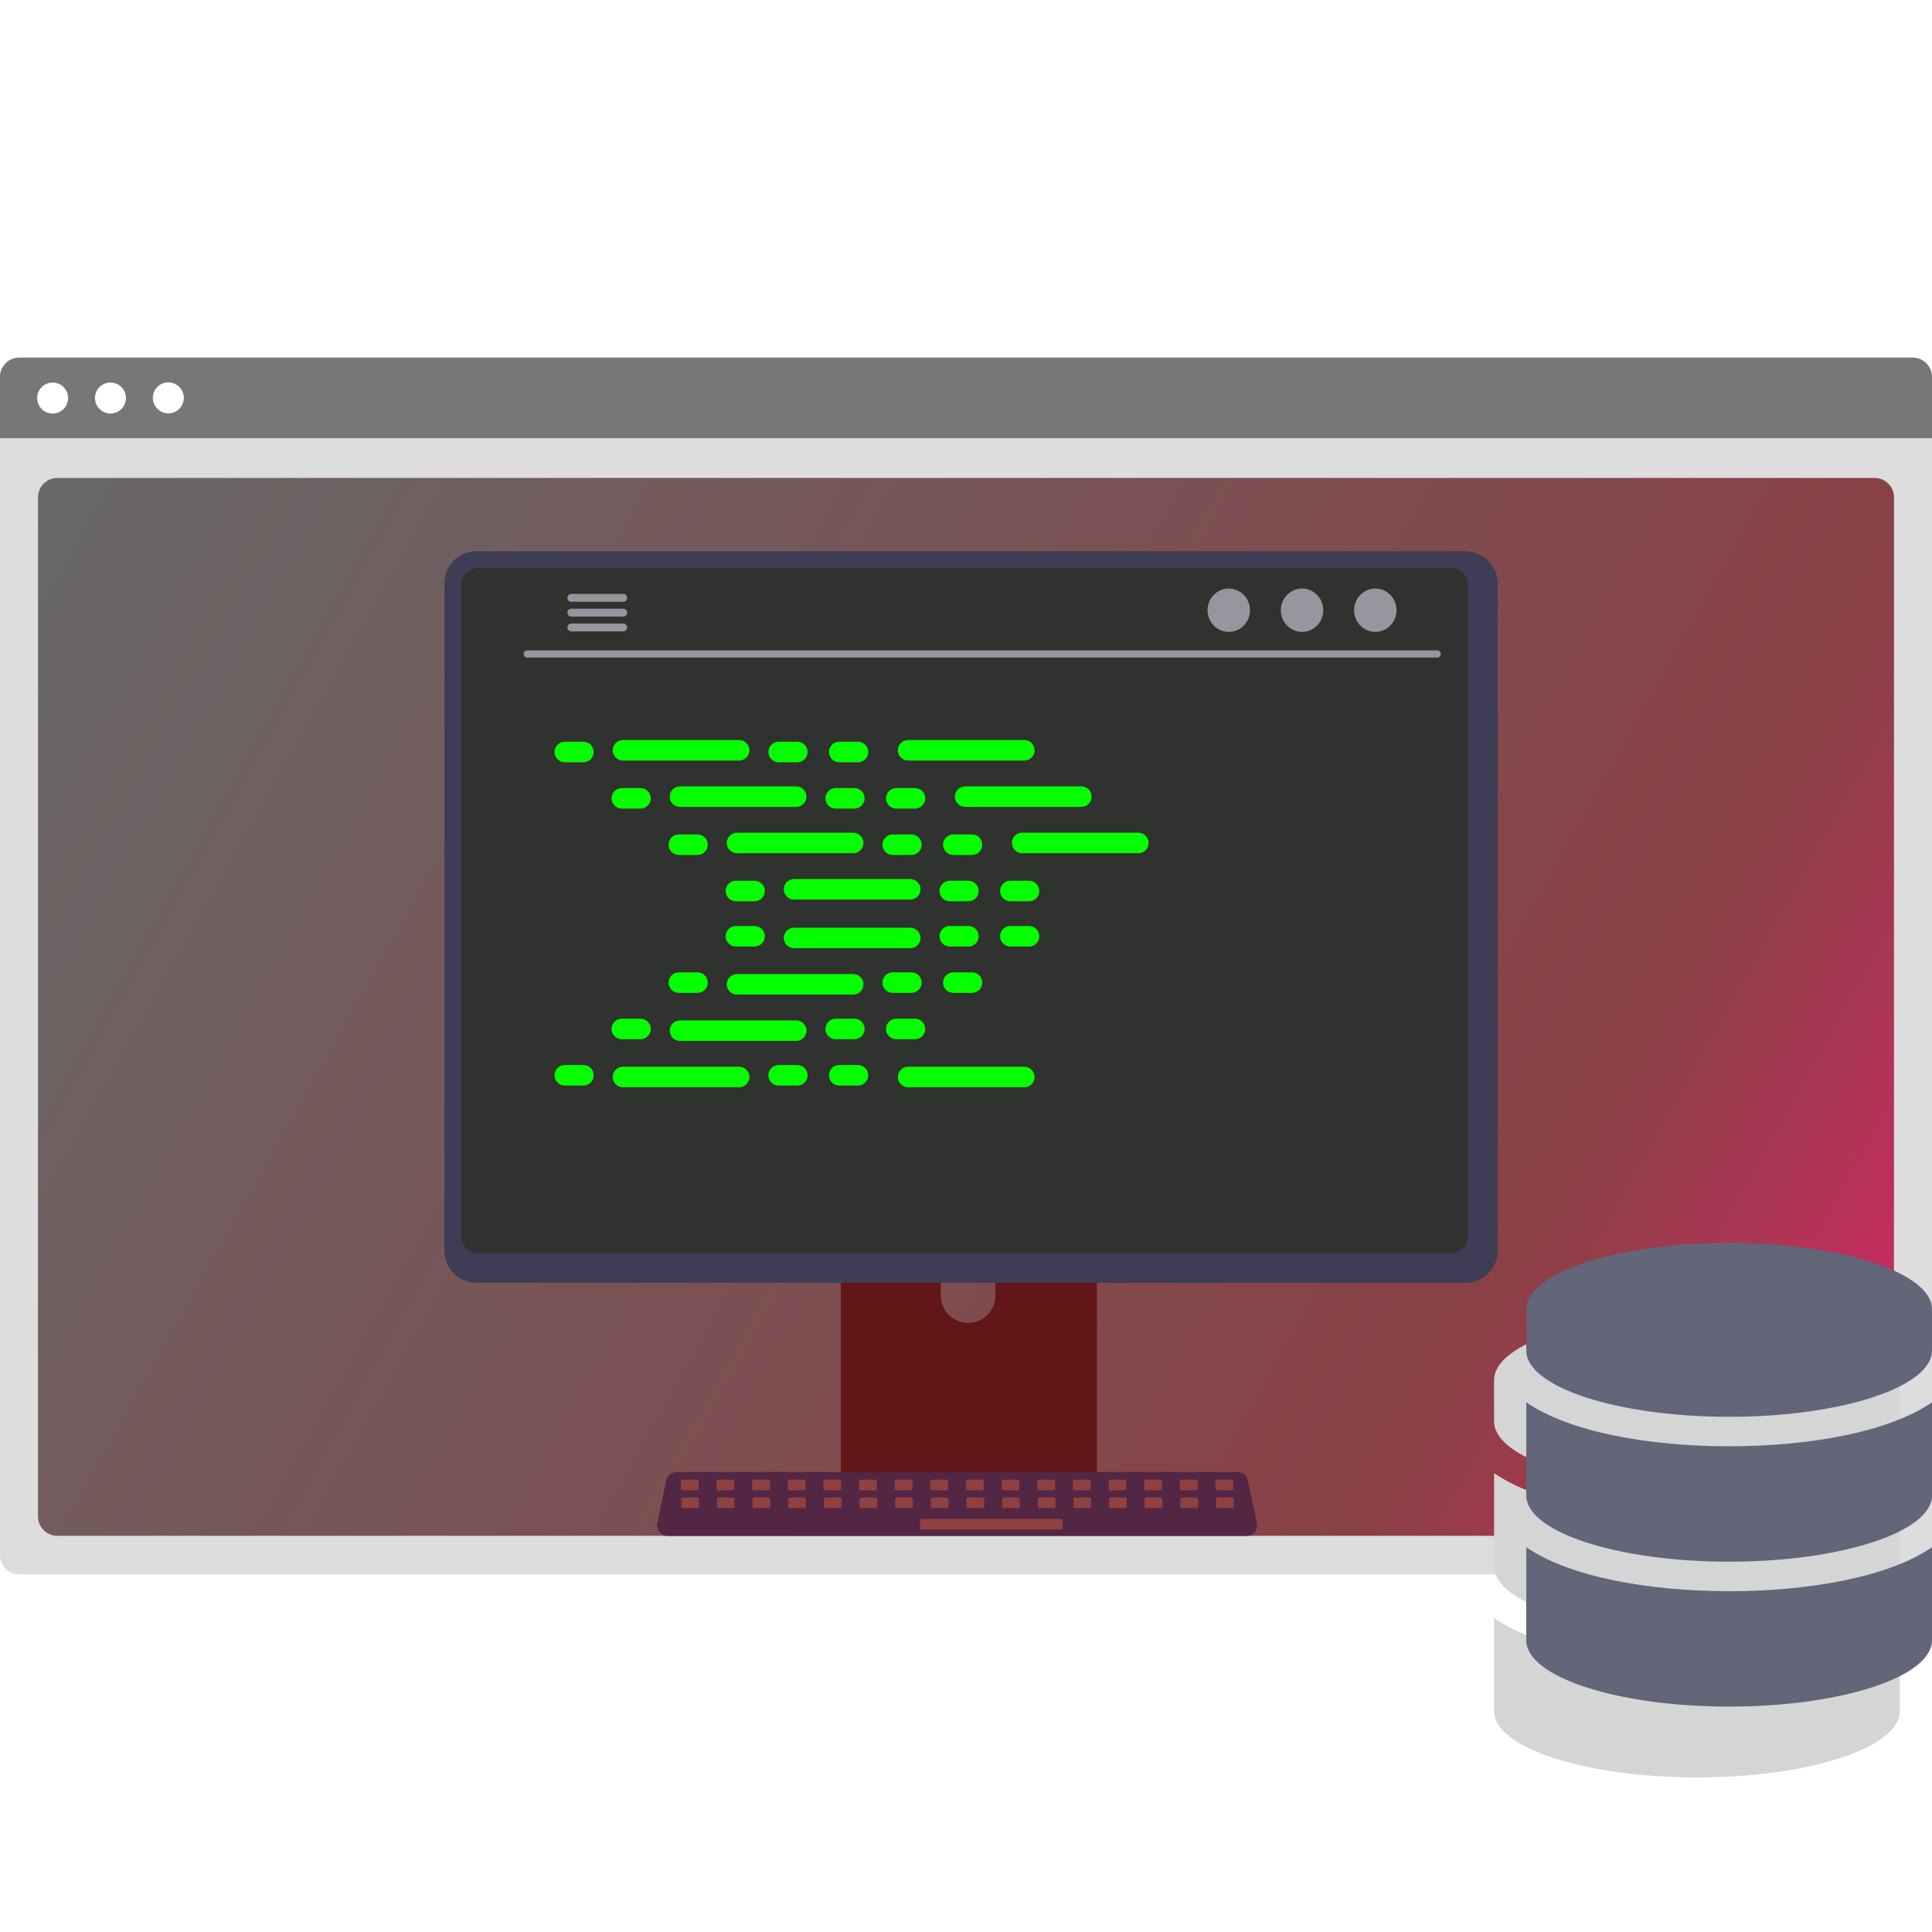 <svg width="300" height="300" viewBox="0 0 300 300" fill="none" xmlns="http://www.w3.org/2000/svg">
<path d="M0 58.529C0 56.872 1.343 55.529 3 55.529H297C298.657 55.529 300 56.872 300 58.529V241.471C300 243.128 298.657 244.471 297 244.471H3C1.343 244.471 0 243.128 0 241.471V58.529Z" fill="#DDDDDD"/>
<path d="M5.901 77.217C5.901 75.56 7.245 74.217 8.901 74.217H291.098C292.755 74.217 294.098 75.56 294.098 77.217V235.48C294.098 237.136 292.755 238.48 291.098 238.48H8.902C7.245 238.48 5.901 237.136 5.901 235.48V77.217Z" fill="url(#paint0_linear_1873_1253)"/>
<path d="M0 58.529C0 56.872 1.343 55.529 3 55.529H297C298.657 55.529 300 56.872 300 58.529V68.029H0V58.529Z" fill="#777777"/>
<path d="M8.173 64.213C9.5 64.213 10.576 63.136 10.576 61.809C10.576 60.481 9.5 59.405 8.173 59.405C6.845 59.405 5.769 60.481 5.769 61.809C5.769 63.136 6.845 64.213 8.173 64.213Z" fill="white"/>
<path d="M17.151 64.213C18.479 64.213 19.555 63.136 19.555 61.809C19.555 60.481 18.479 59.405 17.151 59.405C15.824 59.405 14.747 60.481 14.747 61.809C14.747 63.136 15.824 64.213 17.151 64.213Z" fill="white"/>
<path d="M26.145 64.183C27.473 64.183 28.546 63.106 28.541 61.779C28.537 60.451 27.458 59.375 26.13 59.375C24.802 59.375 23.73 60.451 23.734 61.779C23.738 63.106 24.817 64.183 26.145 64.183Z" fill="white"/>
<path d="M295 214.286V220.714C295 226.379 280.891 231 263.5 231C246.109 231 232 226.379 232 220.714V214.286C232 208.621 246.109 204 263.5 204C280.891 204 295 208.621 295 214.286ZM295 228.75V243.214C295 248.879 280.891 253.5 263.5 253.5C246.109 253.5 232 248.879 232 243.214V228.75C238.768 233.411 251.154 235.58 263.5 235.58C275.846 235.58 288.232 233.411 295 228.75ZM295 251.25V265.714C295 271.379 280.891 276 263.5 276C246.109 276 232 271.379 232 265.714V251.25C238.768 255.911 251.154 258.08 263.5 258.08C275.846 258.08 288.232 255.911 295 251.25Z" fill="#D5D5D5"/>
<path d="M300 203.286V209.714C300 215.379 285.891 220 268.5 220C251.109 220 237 215.379 237 209.714V203.286C237 197.621 251.109 193 268.5 193C285.891 193 300 197.621 300 203.286ZM300 217.75V232.214C300 237.879 285.891 242.5 268.5 242.5C251.109 242.5 237 237.879 237 232.214V217.75C243.768 222.411 256.154 224.58 268.5 224.58C280.846 224.58 293.232 222.411 300 217.75ZM300 240.25V254.714C300 260.379 285.891 265 268.5 265C251.109 265 237 260.379 237 254.714V240.25C243.768 244.911 256.154 247.08 268.5 247.08C280.846 247.08 293.232 244.911 300 240.25Z" fill="#636578"/>
<path d="M130.563 175.097V231.865H170.332V175.097C170.333 174.689 170.203 174.291 169.961 173.962C169.719 173.634 169.377 173.391 168.987 173.271C168.803 173.21 168.611 173.18 168.417 173.182H132.484C132.232 173.181 131.982 173.231 131.749 173.327C131.516 173.423 131.305 173.564 131.126 173.742C130.948 173.919 130.806 174.131 130.71 174.363C130.613 174.596 130.563 174.845 130.563 175.097ZM146.083 194.603C146.094 193.484 146.546 192.414 147.341 191.626C148.136 190.839 149.21 190.397 150.329 190.397C151.448 190.397 152.522 190.839 153.317 191.626C154.112 192.414 154.564 193.484 154.574 194.603V201.189C154.568 202.312 154.118 203.386 153.323 204.177C152.527 204.969 151.451 205.413 150.329 205.413C149.206 205.413 148.13 204.969 147.334 204.177C146.539 203.386 146.089 202.312 146.083 201.189V194.603Z" fill="#621617"/>
<path d="M130.441 230.049V235.523C130.442 235.807 130.555 236.079 130.755 236.28C130.955 236.481 131.226 236.595 131.51 236.597H169.386C169.67 236.596 169.942 236.482 170.142 236.281C170.342 236.079 170.454 235.807 170.454 235.523V230.049H130.441Z" fill="#8F4041"/>
<g filter="url(#filter0_d_1873_1253)">
<path d="M68 89.57V193.219C68.001 194.54 68.526 195.806 69.46 196.74C70.394 197.674 71.661 198.199 72.981 198.2H226.579C227.9 198.199 229.167 197.674 230.101 196.74C231.035 195.806 231.56 194.54 231.561 193.219V89.57C231.558 88.25 231.032 86.985 230.098 86.052C229.164 85.12 227.899 84.595 226.579 84.594H72.981C71.662 84.595 70.397 85.12 69.463 86.052C68.529 86.985 68.003 88.25 68 89.57Z" fill="#3F3D56"/>
</g>
<path d="M71.603 90.859V191.94C71.604 192.646 71.885 193.323 72.384 193.822C72.883 194.321 73.56 194.602 74.265 194.603H225.3C226.006 194.602 226.683 194.321 227.182 193.822C227.681 193.323 227.961 192.646 227.963 191.94V90.859C227.963 90.153 227.682 89.475 227.183 88.975C226.684 88.475 226.007 88.193 225.3 88.191H74.265C73.559 88.193 72.882 88.475 72.383 88.975C71.883 89.475 71.603 90.153 71.603 90.859Z" fill="#30322F"/>
<path d="M102.401 237.887C102.555 238.08 102.75 238.235 102.972 238.341C103.195 238.448 103.438 238.502 103.685 238.501H193.541C193.787 238.501 194.029 238.446 194.251 238.34C194.473 238.234 194.668 238.08 194.823 237.889C194.978 237.698 195.088 237.476 195.146 237.237C195.204 236.998 195.208 236.749 195.157 236.509L193.762 229.883C193.705 229.613 193.58 229.362 193.4 229.152C193.22 228.942 192.991 228.78 192.733 228.682C192.546 228.609 192.347 228.571 192.146 228.571H105.074C104.873 228.571 104.674 228.609 104.488 228.682C104.229 228.78 104 228.942 103.82 229.152C103.64 229.361 103.516 229.613 103.458 229.883L102.063 236.509C102.014 236.749 102.018 236.997 102.076 237.236C102.135 237.474 102.246 237.697 102.401 237.887Z" fill="#532644"/>
<path d="M189.01 231.425H191.237C191.386 231.425 191.507 231.304 191.507 231.155V230.035C191.507 229.885 191.386 229.764 191.237 229.764H189.01C188.861 229.764 188.74 229.885 188.74 230.035V231.155C188.74 231.304 188.861 231.425 189.01 231.425Z" fill="#8F4041"/>
<path d="M183.475 231.425H185.702C185.851 231.425 185.972 231.304 185.972 231.155V230.035C185.972 229.885 185.851 229.764 185.702 229.764H183.475C183.325 229.764 183.204 229.885 183.204 230.035V231.155C183.204 231.304 183.325 231.425 183.475 231.425Z" fill="#8F4041"/>
<path d="M177.94 231.425H180.167C180.316 231.425 180.437 231.304 180.437 231.155V230.035C180.437 229.885 180.316 229.764 180.167 229.764H177.94C177.791 229.764 177.67 229.885 177.67 230.035V231.155C177.67 231.304 177.791 231.425 177.94 231.425Z" fill="#8F4041"/>
<path d="M172.405 231.425H174.632C174.781 231.425 174.902 231.304 174.902 231.155V230.035C174.902 229.885 174.781 229.764 174.632 229.764H172.405C172.255 229.764 172.134 229.885 172.134 230.035V231.155C172.134 231.304 172.255 231.425 172.405 231.425Z" fill="#8F4041"/>
<path d="M166.87 231.425H169.097C169.246 231.425 169.367 231.304 169.367 231.155V230.035C169.367 229.885 169.246 229.764 169.097 229.764H166.87C166.721 229.764 166.6 229.885 166.6 230.035V231.155C166.6 231.304 166.721 231.425 166.87 231.425Z" fill="#8F4041"/>
<path d="M161.334 231.425H163.562C163.711 231.425 163.832 231.304 163.832 231.155V230.035C163.832 229.885 163.711 229.764 163.562 229.764H161.334C161.185 229.764 161.064 229.885 161.064 230.035V231.155C161.064 231.304 161.185 231.425 161.334 231.425Z" fill="#8F4041"/>
<path d="M155.8 231.425H158.027C158.176 231.425 158.297 231.304 158.297 231.155V230.035C158.297 229.885 158.176 229.764 158.027 229.764H155.8C155.65 229.764 155.529 229.885 155.529 230.035V231.155C155.529 231.304 155.65 231.425 155.8 231.425Z" fill="#8F4041"/>
<path d="M150.264 231.425H152.491C152.641 231.425 152.762 231.304 152.762 231.155V230.035C152.762 229.885 152.641 229.764 152.491 229.764H150.264C150.115 229.764 149.994 229.885 149.994 230.035V231.155C149.994 231.304 150.115 231.425 150.264 231.425Z" fill="#8F4041"/>
<path d="M144.73 231.425H146.957C147.106 231.425 147.227 231.304 147.227 231.155V230.035C147.227 229.885 147.106 229.764 146.957 229.764H144.73C144.58 229.764 144.459 229.885 144.459 230.035V231.155C144.459 231.304 144.58 231.425 144.73 231.425Z" fill="#8F4041"/>
<path d="M139.194 231.425H141.421C141.571 231.425 141.692 231.304 141.692 231.155V230.035C141.692 229.885 141.571 229.764 141.421 229.764H139.194C139.045 229.764 138.924 229.885 138.924 230.035V231.155C138.924 231.304 139.045 231.425 139.194 231.425Z" fill="#8F4041"/>
<path d="M133.66 231.425H135.887C136.036 231.425 136.157 231.304 136.157 231.155V230.035C136.157 229.885 136.036 229.764 135.887 229.764H133.66C133.51 229.764 133.389 229.885 133.389 230.035V231.155C133.389 231.304 133.51 231.425 133.66 231.425Z" fill="#8F4041"/>
<path d="M128.124 231.425H130.351C130.5 231.425 130.621 231.304 130.621 231.155V230.035C130.621 229.885 130.5 229.764 130.351 229.764H128.124C127.975 229.764 127.854 229.885 127.854 230.035V231.155C127.854 231.304 127.975 231.425 128.124 231.425Z" fill="#8F4041"/>
<path d="M122.589 231.425H124.817C124.966 231.425 125.087 231.304 125.087 231.155V230.035C125.087 229.885 124.966 229.764 124.817 229.764H122.589C122.44 229.764 122.319 229.885 122.319 230.035V231.155C122.319 231.304 122.44 231.425 122.589 231.425Z" fill="#8F4041"/>
<path d="M117.054 231.425H119.281C119.43 231.425 119.551 231.304 119.551 231.155V230.035C119.551 229.885 119.43 229.764 119.281 229.764H117.054C116.905 229.764 116.784 229.885 116.784 230.035V231.155C116.784 231.304 116.905 231.425 117.054 231.425Z" fill="#8F4041"/>
<path d="M111.519 231.425H113.746C113.896 231.425 114.017 231.304 114.017 231.155V230.035C114.017 229.885 113.896 229.764 113.746 229.764H111.519C111.37 229.764 111.249 229.885 111.249 230.035V231.155C111.249 231.304 111.37 231.425 111.519 231.425Z" fill="#8F4041"/>
<path d="M105.984 231.425H108.211C108.36 231.425 108.481 231.304 108.481 231.155V230.035C108.481 229.885 108.36 229.764 108.211 229.764H105.984C105.835 229.764 105.714 229.885 105.714 230.035V231.155C105.714 231.304 105.835 231.425 105.984 231.425Z" fill="#8F4041"/>
<path d="M189.075 234.192H191.303C191.452 234.192 191.573 234.071 191.573 233.922V232.802C191.573 232.653 191.452 232.532 191.303 232.532H189.075C188.926 232.532 188.805 232.653 188.805 232.802V233.922C188.805 234.071 188.926 234.192 189.075 234.192Z" fill="#8F4041"/>
<path d="M183.541 234.192H185.768C185.917 234.192 186.038 234.071 186.038 233.922V232.802C186.038 232.653 185.917 232.532 185.768 232.532H183.541C183.391 232.532 183.27 232.653 183.27 232.802V233.922C183.27 234.071 183.391 234.192 183.541 234.192Z" fill="#8F4041"/>
<path d="M178.005 234.192H180.232C180.382 234.192 180.503 234.071 180.503 233.922V232.802C180.503 232.653 180.382 232.532 180.232 232.532H178.005C177.856 232.532 177.735 232.653 177.735 232.802V233.922C177.735 234.071 177.856 234.192 178.005 234.192Z" fill="#8F4041"/>
<path d="M172.471 234.192H174.698C174.847 234.192 174.968 234.071 174.968 233.922V232.802C174.968 232.653 174.847 232.532 174.698 232.532H172.471C172.321 232.532 172.2 232.653 172.2 232.802V233.922C172.2 234.071 172.321 234.192 172.471 234.192Z" fill="#8F4041"/>
<path d="M166.935 234.192H169.162C169.312 234.192 169.433 234.071 169.433 233.922V232.802C169.433 232.653 169.312 232.532 169.162 232.532H166.935C166.786 232.532 166.665 232.653 166.665 232.802V233.922C166.665 234.071 166.786 234.192 166.935 234.192Z" fill="#8F4041"/>
<path d="M161.401 234.192H163.628C163.777 234.192 163.898 234.071 163.898 233.922V232.802C163.898 232.653 163.777 232.532 163.628 232.532H161.401C161.251 232.532 161.13 232.653 161.13 232.802V233.922C161.13 234.071 161.251 234.192 161.401 234.192Z" fill="#8F4041"/>
<path d="M155.865 234.192H158.092C158.242 234.192 158.363 234.071 158.363 233.922V232.802C158.363 232.653 158.242 232.532 158.092 232.532H155.865C155.716 232.532 155.595 232.653 155.595 232.802V233.922C155.595 234.071 155.716 234.192 155.865 234.192Z" fill="#8F4041"/>
<path d="M150.33 234.192H152.558C152.707 234.192 152.828 234.071 152.828 233.922V232.802C152.828 232.653 152.707 232.532 152.558 232.532H150.33C150.181 232.532 150.06 232.653 150.06 232.802V233.922C150.06 234.071 150.181 234.192 150.33 234.192Z" fill="#8F4041"/>
<path d="M144.795 234.192H147.022C147.171 234.192 147.292 234.071 147.292 233.922V232.802C147.292 232.653 147.171 232.532 147.022 232.532H144.795C144.646 232.532 144.525 232.653 144.525 232.802V233.922C144.525 234.071 144.646 234.192 144.795 234.192Z" fill="#8F4041"/>
<path d="M139.26 234.192H141.487C141.637 234.192 141.758 234.071 141.758 233.922V232.802C141.758 232.653 141.637 232.532 141.487 232.532H139.26C139.111 232.532 138.99 232.653 138.99 232.802V233.922C138.99 234.071 139.111 234.192 139.26 234.192Z" fill="#8F4041"/>
<path d="M133.725 234.192H135.952C136.101 234.192 136.222 234.071 136.222 233.922V232.802C136.222 232.653 136.101 232.532 135.952 232.532H133.725C133.576 232.532 133.455 232.653 133.455 232.802V233.922C133.455 234.071 133.576 234.192 133.725 234.192Z" fill="#8F4041"/>
<path d="M128.19 234.192H130.417C130.567 234.192 130.688 234.071 130.688 233.922V232.802C130.688 232.653 130.567 232.532 130.417 232.532H128.19C128.041 232.532 127.92 232.653 127.92 232.802V233.922C127.92 234.071 128.041 234.192 128.19 234.192Z" fill="#8F4041"/>
<path d="M122.655 234.192H124.882C125.031 234.192 125.152 234.071 125.152 233.922V232.802C125.152 232.653 125.031 232.532 124.882 232.532H122.655C122.506 232.532 122.385 232.653 122.385 232.802V233.922C122.385 234.071 122.506 234.192 122.655 234.192Z" fill="#8F4041"/>
<path d="M117.12 234.192H119.347C119.497 234.192 119.618 234.071 119.618 233.922V232.802C119.618 232.653 119.497 232.532 119.347 232.532H117.12C116.971 232.532 116.85 232.653 116.85 232.802V233.922C116.85 234.071 116.971 234.192 117.12 234.192Z" fill="#8F4041"/>
<path d="M111.585 234.192H113.812C113.961 234.192 114.082 234.071 114.082 233.922V232.802C114.082 232.653 113.961 232.532 113.812 232.532H111.585C111.436 232.532 111.315 232.653 111.315 232.802V233.922C111.315 234.071 111.436 234.192 111.585 234.192Z" fill="#8F4041"/>
<path d="M106.05 234.192H108.277C108.426 234.192 108.547 234.071 108.547 233.922V232.802C108.547 232.653 108.426 232.532 108.277 232.532H106.05C105.901 232.532 105.78 232.653 105.78 232.802V233.922C105.78 234.071 105.901 234.192 106.05 234.192Z" fill="#8F4041"/>
<path d="M143.135 237.513H164.735C164.884 237.513 165.005 237.392 165.005 237.243V236.123C165.005 235.974 164.884 235.853 164.735 235.853H143.135C142.986 235.853 142.865 235.974 142.865 236.123V237.243C142.865 237.392 142.986 237.513 143.135 237.513Z" fill="#8F4041"/>
<path d="M81.856 102.116H223.178C223.325 102.112 223.465 102.052 223.568 101.947C223.671 101.842 223.728 101.701 223.728 101.554C223.728 101.407 223.671 101.266 223.568 101.161C223.465 101.056 223.325 100.995 223.178 100.992H81.856C81.709 100.995 81.569 101.056 81.466 101.161C81.363 101.266 81.306 101.407 81.306 101.554C81.306 101.701 81.363 101.842 81.466 101.947C81.569 102.052 81.709 102.112 81.856 102.116Z" fill="#97969F"/>
<path d="M213.558 98.122C215.377 98.122 216.851 96.615 216.851 94.755C216.851 92.896 215.377 91.388 213.558 91.388C211.739 91.388 210.264 92.896 210.264 94.755C210.264 96.615 211.739 98.122 213.558 98.122Z" fill="#97969F"/>
<path d="M202.18 98.122C203.999 98.122 205.474 96.615 205.474 94.755C205.474 92.896 203.999 91.388 202.18 91.388C200.361 91.388 198.886 92.896 198.886 94.755C198.886 96.615 200.361 98.122 202.18 98.122Z" fill="#97969F"/>
<path d="M190.802 98.122C192.621 98.122 194.096 96.615 194.096 94.755C194.096 92.896 192.621 91.388 190.802 91.388C188.983 91.388 187.509 92.896 187.509 94.755C187.509 96.615 188.983 98.122 190.802 98.122Z" fill="#97969F"/>
<path d="M88.103 92.835C88.103 92.915 88.118 92.994 88.148 93.067C88.178 93.141 88.223 93.208 88.279 93.265C88.335 93.321 88.401 93.366 88.475 93.397C88.548 93.428 88.627 93.444 88.707 93.444H96.788C96.948 93.441 97.1 93.374 97.211 93.26C97.323 93.146 97.385 92.992 97.385 92.833C97.385 92.673 97.323 92.519 97.211 92.405C97.1 92.291 96.948 92.225 96.788 92.221H88.707C88.545 92.223 88.391 92.289 88.278 92.404C88.165 92.519 88.102 92.674 88.103 92.835Z" fill="#97969F"/>
<path d="M88.103 95.132C88.103 95.212 88.118 95.291 88.148 95.364C88.178 95.438 88.223 95.505 88.279 95.562C88.335 95.618 88.401 95.663 88.475 95.694C88.548 95.725 88.627 95.741 88.707 95.741H96.788C96.948 95.737 97.1 95.671 97.212 95.557C97.323 95.443 97.386 95.289 97.386 95.129C97.386 94.969 97.323 94.816 97.212 94.702C97.1 94.587 96.948 94.521 96.788 94.518H88.707C88.545 94.52 88.391 94.585 88.278 94.701C88.165 94.816 88.102 94.971 88.103 95.132Z" fill="#97969F"/>
<path d="M88.103 97.424C88.102 97.585 88.165 97.74 88.278 97.855C88.391 97.97 88.545 98.036 88.707 98.038H96.788C96.948 98.034 97.1 97.968 97.211 97.854C97.323 97.74 97.385 97.586 97.385 97.426C97.385 97.266 97.323 97.113 97.211 96.999C97.1 96.885 96.948 96.818 96.788 96.815H88.707C88.627 96.815 88.548 96.831 88.475 96.862C88.401 96.893 88.335 96.938 88.279 96.994C88.223 97.051 88.178 97.118 88.148 97.191C88.118 97.265 88.103 97.344 88.103 97.424Z" fill="#97969F"/>
<path d="M90.601 115.177H87.697C86.817 115.177 86.103 115.89 86.103 116.771C86.103 117.651 86.817 118.365 87.697 118.365H90.601C91.481 118.365 92.195 117.651 92.195 116.771C92.195 115.89 91.481 115.177 90.601 115.177Z" fill="#05FF00"/>
<path d="M123.811 115.177H120.907C120.027 115.177 119.313 115.89 119.313 116.771C119.313 117.651 120.027 118.365 120.907 118.365H123.811C124.692 118.365 125.405 117.651 125.405 116.771C125.405 115.89 124.692 115.177 123.811 115.177Z" fill="#05FF00"/>
<path d="M133.221 115.177H130.317C129.437 115.177 128.723 115.89 128.723 116.771C128.723 117.651 129.437 118.365 130.317 118.365H133.221C134.101 118.365 134.815 117.651 134.815 116.771C134.815 115.89 134.101 115.177 133.221 115.177Z" fill="#05FF00"/>
<path d="M114.778 114.911H96.73C95.85 114.911 95.136 115.625 95.136 116.505C95.136 117.385 95.85 118.099 96.73 118.099H114.778C115.658 118.099 116.372 117.385 116.372 116.505C116.372 115.625 115.658 114.911 114.778 114.911Z" fill="#05FF00"/>
<path d="M159.058 114.911H141.011C140.13 114.911 139.417 115.625 139.417 116.505C139.417 117.385 140.13 118.099 141.011 118.099H159.058C159.939 118.099 160.652 117.385 160.652 116.505C160.652 115.625 159.939 114.911 159.058 114.911Z" fill="#05FF00"/>
<path d="M99.457 122.372H96.553C95.673 122.372 94.959 123.086 94.959 123.966C94.959 124.846 95.673 125.56 96.553 125.56H99.457C100.337 125.56 101.051 124.846 101.051 123.966C101.051 123.086 100.337 122.372 99.457 122.372Z" fill="#05FF00"/>
<path d="M132.667 122.372H129.763C128.883 122.372 128.169 123.086 128.169 123.966C128.169 124.846 128.883 125.56 129.763 125.56H132.667C133.548 125.56 134.261 124.846 134.261 123.966C134.261 123.086 133.548 122.372 132.667 122.372Z" fill="#05FF00"/>
<path d="M142.076 122.372H139.173C138.292 122.372 137.578 123.086 137.578 123.966C137.578 124.846 138.292 125.56 139.173 125.56H142.076C142.957 125.56 143.67 124.846 143.67 123.966C143.67 123.086 142.957 122.372 142.076 122.372Z" fill="#05FF00"/>
<path d="M123.634 122.106H105.587C104.706 122.106 103.993 122.82 103.993 123.7C103.993 124.581 104.706 125.294 105.587 125.294H123.634C124.515 125.294 125.228 124.581 125.228 123.7C125.228 122.82 124.515 122.106 123.634 122.106Z" fill="#05FF00"/>
<path d="M167.915 122.106H149.867C148.987 122.106 148.273 122.82 148.273 123.7C148.273 124.581 148.987 125.294 149.867 125.294H167.915C168.795 125.294 169.509 124.581 169.509 123.7C169.509 122.82 168.795 122.106 167.915 122.106Z" fill="#05FF00"/>
<path d="M108.313 129.567H105.409C104.529 129.567 103.815 130.281 103.815 131.161C103.815 132.042 104.529 132.756 105.409 132.756H108.313C109.193 132.756 109.907 132.042 109.907 131.161C109.907 130.281 109.193 129.567 108.313 129.567Z" fill="#05FF00"/>
<path d="M141.523 129.567H138.619C137.739 129.567 137.025 130.281 137.025 131.161C137.025 132.042 137.739 132.756 138.619 132.756H141.523C142.404 132.756 143.117 132.042 143.117 131.161C143.117 130.281 142.404 129.567 141.523 129.567Z" fill="#05FF00"/>
<path d="M150.933 129.567H148.029C147.149 129.567 146.435 130.281 146.435 131.161C146.435 132.042 147.149 132.756 148.029 132.756H150.933C151.813 132.756 152.527 132.042 152.527 131.161C152.527 130.281 151.813 129.567 150.933 129.567Z" fill="#05FF00"/>
<path d="M132.49 129.302H114.442C113.562 129.302 112.848 130.016 112.848 130.896C112.848 131.776 113.562 132.49 114.442 132.49H132.49C133.37 132.49 134.084 131.776 134.084 130.896C134.084 130.016 133.37 129.302 132.49 129.302Z" fill="#05FF00"/>
<path d="M176.77 129.302H158.723C157.842 129.302 157.129 130.016 157.129 130.896C157.129 131.776 157.842 132.49 158.723 132.49H176.77C177.65 132.49 178.364 131.776 178.364 130.896C178.364 130.016 177.65 129.302 176.77 129.302Z" fill="#05FF00"/>
<path d="M117.169 136.763H114.266C113.385 136.763 112.672 137.477 112.672 138.357C112.672 139.238 113.385 139.951 114.266 139.951H117.169C118.05 139.951 118.764 139.238 118.764 138.357C118.764 137.477 118.05 136.763 117.169 136.763Z" fill="#05FF00"/>
<path d="M150.38 136.763H147.476C146.596 136.763 145.882 137.477 145.882 138.357C145.882 139.238 146.596 139.951 147.476 139.951H150.38C151.26 139.951 151.974 139.238 151.974 138.357C151.974 137.477 151.26 136.763 150.38 136.763Z" fill="#05FF00"/>
<path d="M159.789 136.763H156.885C156.005 136.763 155.291 137.477 155.291 138.357C155.291 139.238 156.005 139.951 156.885 139.951H159.789C160.669 139.951 161.383 139.238 161.383 138.357C161.383 137.477 160.669 136.763 159.789 136.763Z" fill="#05FF00"/>
<path d="M141.346 136.498H123.299C122.418 136.498 121.705 137.211 121.705 138.092C121.705 138.972 122.418 139.686 123.299 139.686H141.346C142.227 139.686 142.94 138.972 142.94 138.092C142.94 137.211 142.227 136.498 141.346 136.498Z" fill="#05FF00"/>
<path d="M123.811 165.376H120.907C120.027 165.376 119.313 166.089 119.313 166.97C119.313 167.85 120.027 168.564 120.907 168.564H123.811C124.692 168.564 125.405 167.85 125.405 166.97C125.405 166.089 124.692 165.376 123.811 165.376Z" fill="#05FF00"/>
<path d="M133.221 165.376H130.317C129.437 165.376 128.723 166.089 128.723 166.97C128.723 167.85 129.437 168.564 130.317 168.564H133.221C134.101 168.564 134.815 167.85 134.815 166.97C134.815 166.089 134.101 165.376 133.221 165.376Z" fill="#05FF00"/>
<path d="M159.058 165.642H141.011C140.13 165.642 139.417 166.355 139.417 167.236C139.417 168.116 140.13 168.83 141.011 168.83H159.058C159.939 168.83 160.652 168.116 160.652 167.236C160.652 166.355 159.939 165.642 159.058 165.642Z" fill="#05FF00"/>
<path d="M90.601 165.376H87.697C86.817 165.376 86.103 166.089 86.103 166.97C86.103 167.85 86.817 168.564 87.697 168.564H90.601C91.481 168.564 92.195 167.85 92.195 166.97C92.195 166.089 91.481 165.376 90.601 165.376Z" fill="#05FF00"/>
<path d="M114.778 165.642H96.73C95.85 165.642 95.136 166.355 95.136 167.236C95.136 168.116 95.85 168.83 96.73 168.83H114.778C115.658 168.83 116.372 168.116 116.372 167.236C116.372 166.355 115.658 165.642 114.778 165.642Z" fill="#05FF00"/>
<path d="M99.457 158.18H96.553C95.673 158.18 94.959 158.894 94.959 159.775C94.959 160.655 95.673 161.369 96.553 161.369H99.457C100.337 161.369 101.051 160.655 101.051 159.775C101.051 158.894 100.337 158.18 99.457 158.18Z" fill="#05FF00"/>
<path d="M132.667 158.18H129.763C128.883 158.18 128.169 158.894 128.169 159.775C128.169 160.655 128.883 161.369 129.763 161.369H132.667C133.548 161.369 134.261 160.655 134.261 159.775C134.261 158.894 133.548 158.18 132.667 158.18Z" fill="#05FF00"/>
<path d="M142.076 158.18H139.173C138.292 158.18 137.578 158.894 137.578 159.775C137.578 160.655 138.292 161.369 139.173 161.369H142.076C142.957 161.369 143.67 160.655 143.67 159.775C143.67 158.894 142.957 158.18 142.076 158.18Z" fill="#05FF00"/>
<path d="M123.634 158.446H105.587C104.706 158.446 103.993 159.159 103.993 160.04C103.993 160.92 104.706 161.634 105.587 161.634H123.634C124.515 161.634 125.228 160.92 125.228 160.04C125.228 159.159 124.515 158.446 123.634 158.446Z" fill="#05FF00"/>
<path d="M108.313 150.985H105.409C104.529 150.985 103.815 151.699 103.815 152.579C103.815 153.459 104.529 154.173 105.409 154.173H108.313C109.193 154.173 109.907 153.459 109.907 152.579C109.907 151.699 109.193 150.985 108.313 150.985Z" fill="#05FF00"/>
<path d="M141.523 150.985H138.619C137.739 150.985 137.025 151.699 137.025 152.579C137.025 153.459 137.739 154.173 138.619 154.173H141.523C142.404 154.173 143.117 153.459 143.117 152.579C143.117 151.699 142.404 150.985 141.523 150.985Z" fill="#05FF00"/>
<path d="M150.933 150.985H148.029C147.149 150.985 146.435 151.699 146.435 152.579C146.435 153.459 147.149 154.173 148.029 154.173H150.933C151.813 154.173 152.527 153.459 152.527 152.579C152.527 151.699 151.813 150.985 150.933 150.985Z" fill="#05FF00"/>
<path d="M132.49 151.25H114.442C113.562 151.25 112.848 151.964 112.848 152.845C112.848 153.725 113.562 154.439 114.442 154.439H132.49C133.37 154.439 134.084 153.725 134.084 152.845C134.084 151.964 133.37 151.25 132.49 151.25Z" fill="#05FF00"/>
<path d="M117.169 143.789H114.266C113.385 143.789 112.672 144.503 112.672 145.383C112.672 146.264 113.385 146.977 114.266 146.977H117.169C118.05 146.977 118.764 146.264 118.764 145.383C118.764 144.503 118.05 143.789 117.169 143.789Z" fill="#05FF00"/>
<path d="M150.38 143.789H147.476C146.596 143.789 145.882 144.503 145.882 145.383C145.882 146.264 146.596 146.977 147.476 146.977H150.38C151.26 146.977 151.974 146.264 151.974 145.383C151.974 144.503 151.26 143.789 150.38 143.789Z" fill="#05FF00"/>
<path d="M159.789 143.789H156.885C156.005 143.789 155.291 144.503 155.291 145.383C155.291 146.264 156.005 146.977 156.885 146.977H159.789C160.669 146.977 161.383 146.264 161.383 145.383C161.383 144.503 160.669 143.789 159.789 143.789Z" fill="#05FF00"/>
<path d="M141.346 144.055H123.299C122.418 144.055 121.705 144.769 121.705 145.649C121.705 146.529 122.418 147.243 123.299 147.243H141.346C142.227 147.243 142.94 146.529 142.94 145.649C142.94 144.769 142.227 144.055 141.346 144.055Z" fill="#05FF00"/>
<defs>
<filter id="filter0_d_1873_1253" x="68" y="84.594" width="164.561" height="114.607" filterUnits="userSpaceOnUse" color-interpolation-filters="sRGB">
<feFlood flood-opacity="0" result="BackgroundImageFix"/>
<feColorMatrix in="SourceAlpha" type="matrix" values="0 0 0 0 0 0 0 0 0 0 0 0 0 0 0 0 0 0 127 0" result="hardAlpha"/>
<feOffset dx="1" dy="1"/>
<feComposite in2="hardAlpha" operator="out"/>
<feColorMatrix type="matrix" values="0 0 0 0 1 0 0 0 0 0 0 0 0 0 0 0 0 0 0.5 0"/>
<feBlend mode="normal" in2="BackgroundImageFix" result="effect1_dropShadow_1873_1253"/>
<feBlend mode="normal" in="SourceGraphic" in2="effect1_dropShadow_1873_1253" result="shape"/>
</filter>
<linearGradient id="paint0_linear_1873_1253" x1="292.5" y1="235" x2="6" y2="74" gradientUnits="userSpaceOnUse">
<stop stop-color="#D62766"/>
<stop offset="0.214" stop-color="#894145"/>
<stop offset="1" stop-color="#686868"/>
</linearGradient>
</defs>
</svg>
